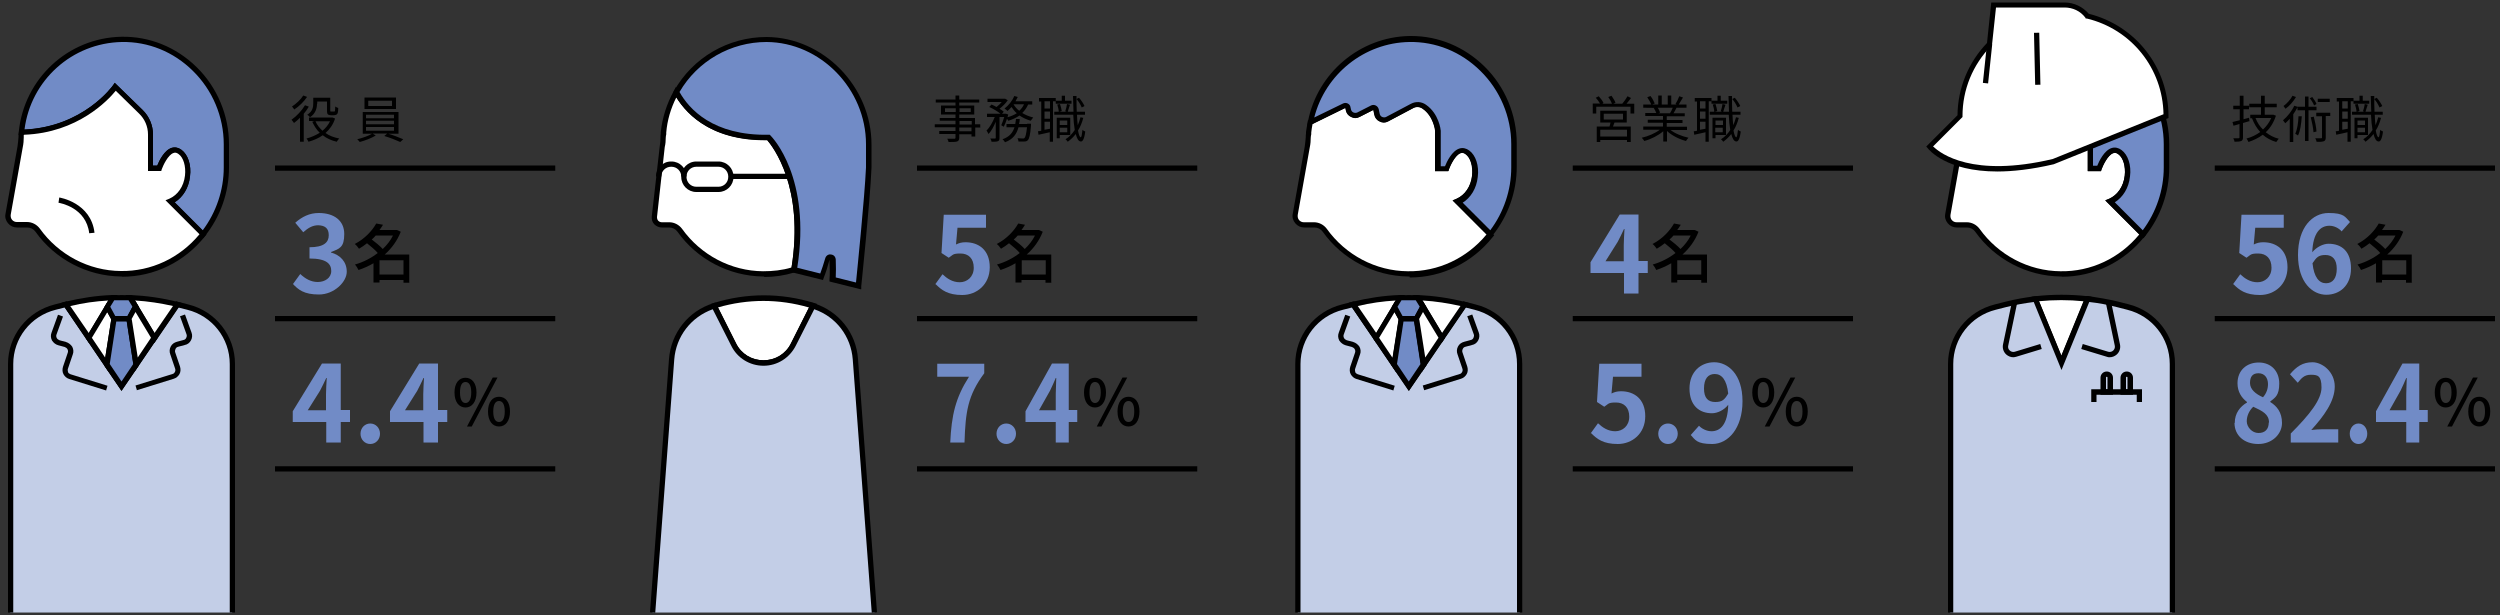 <?xml version="1.0" encoding="UTF-8"?>
<svg xmlns="http://www.w3.org/2000/svg" version="1.1" viewBox="0 0 1000 246">
  <rect x="0" y="0" width="1000" height="246" fill="#333333" stroke="none"/>
  <defs>
    <style>
      .cls-1 {
        fill: #c3cee7;
      }

      .cls-2 {
        fill: #fff;
      }

      .cls-3 {
        isolation: isolate;
      }

      .cls-4 {
        fill: #718bc6;
      }

      .cls-5 {
        mix-blend-mode: multiply;
      }
    </style>
  </defs>
  <!-- Generator: Adobe Illustrator 28.7.1, SVG Export Plug-In . SVG Version: 1.2.0 Build 142)  -->
  <g class="cls-3">
    <g id="_レイヤー_1" data-name="レイヤー_1">
      <g>
        <g>
          <g>
            <g>
              <path class="cls-4" d="M48.6,15.8c-21,.4-38.1,16.5-40.1,37.1,0,0,0,0,0,0,25.3-.6,37.5-18.2,37.5-18.2l10.2,9.9c2.5,2.4,3.9,5.7,3.9,9.2v13.5h3.5s3.5-10.1,8.4-6.6c4.8,3.5,4.4,16.3-4,19.8l13.2,13.2c5.8-7.3,9.3-16.7,9.3-26.7v-9.3c0-23.1-18.9-42.4-41.9-41.9Z"/>
              <path d="M81.3,95.3l-15.2-15.2,1.5-.6c3.4-1.5,5.8-4.9,6.3-9.3.4-3.7-.6-7.2-2.6-8.6-.7-.5-1.3-.7-2-.4-2.2.7-4.2,5.1-4.7,6.5l-.2.7h-5.3v-14.6c0-3.2-1.3-6.2-3.6-8.4l-9.3-9.1c-3.1,3.8-15.5,17.1-37.6,17.7h-1.2s.1-1.2.1-1.2C9.6,31.5,27.2,15.1,48.6,14.7h0c11.2-.2,21.8,4.1,30,12.1,8.3,8.1,13,19.4,13,30.9v9.3c0,9.9-3.4,19.6-9.6,27.4l-.7.9ZM69.8,80.8l11.3,11.3c5.4-7.2,8.4-16.1,8.4-25.1v-9.3c0-11-4.5-21.7-12.4-29.4-7.7-7.6-17.8-11.7-28.4-11.5h0c-19.9.4-36.4,15.3-38.9,35,23.6-1.1,35.3-17.5,35.4-17.7l.7-1,11.1,10.8c2.7,2.6,4.2,6.2,4.2,9.9v12.4h1.7c.7-1.8,2.8-6.2,5.8-7.1,1.3-.4,2.7-.1,3.9.8,2.6,1.9,4,6.1,3.4,10.6-.5,4.6-2.8,8.3-6.2,10.4Z"/>
            </g>
            <g>
              <path class="cls-2" d="M72,60.8c-4.8-3.5-8.4,6.6-8.4,6.6h-3.5v-13.5c0-3.5-1.4-6.8-3.9-9.2l-10.2-9.9s-12.2,17.6-37.5,18.2c0,.7-.2,1.3-.2,2,0,1.3-.2,2.5-.4,3.8l-4.8,26.9c-.4,2.2,1.3,4.2,3.5,4.2h4.1c1.7,0,3.2.8,4.2,2.2,7.4,10.4,19.6,17.3,33.3,17.5,13.3.2,25.2-6.1,33-15.8l-13.2-13.2c8.4-3.5,8.8-16.3,4-19.8Z"/>
              <path d="M48.9,110.6c-.2,0-.4,0-.6,0-13.5-.2-26.3-6.9-34.1-17.9-.8-1.1-2-1.7-3.3-1.7h-4.1c-1.4,0-2.7-.6-3.6-1.7-.9-1.1-1.3-2.4-1-3.8l4.8-26.9c.2-1.3.3-2.6.4-3.7,0-.5,0-1,.1-1.5l.2-1.5h.9c24.5-.6,36.5-17.6,36.6-17.7l.7-1,11.1,10.8c2.7,2.6,4.2,6.2,4.2,9.9v12.4h1.7c.7-1.8,2.8-6.2,5.8-7.1,1.3-.4,2.7-.1,3.9.8h0c2.6,1.9,4,6.1,3.4,10.6-.5,4.6-2.8,8.3-6.2,10.4l12.8,12.8-.6.7c-8.2,10.3-20.3,16.2-33.2,16.2ZM9.5,54c0,.3,0,.7,0,1,0,1.1-.1,2.5-.4,3.9l-4.8,26.9c-.1.7,0,1.5.5,2.1.5.6,1.2.9,1.9.9h4.1c2,0,3.9,1,5.1,2.6,7.5,10.5,19.6,16.9,32.4,17,12.2.2,23.6-5.2,31.5-14.7l-13.6-13.6,1.5-.6c3.4-1.5,5.8-4.9,6.3-9.3.4-3.7-.6-7.2-2.6-8.6h0c-.7-.5-1.3-.7-2-.4-2.2.7-4.2,5.1-4.7,6.5l-.2.7h-5.3v-14.6c0-3.2-1.3-6.2-3.6-8.4l-9.3-9.1c-3,3.7-15.2,16.8-36.6,17.6Z"/>
            </g>
          </g>
          <path class="cls-5" d="M35.7,93.4c-1.2-10.5-11.8-12.2-12.3-12.3l.3-2.1c.1,0,12.7,2,14.1,14.1l-2.1.2Z"/>
          <g>
            <path class="cls-1" d="M92.9,245v-99.4c0-10.8-7.3-20.1-17.8-22.7l-4.3-1.1-22.3,32.7-22.3-32.7-4.3,1.1c-10.4,2.6-17.8,12-17.8,22.7v99.4"/>
            <path d="M94,245h-2.1v-99.4c0-10.3-7-19.2-17-21.7l-3.6-.9-22.7,33.4-22.7-33.4-3.6.9c-10,2.5-17,11.4-17,21.7v99.4h-2.1v-99.4c0-11.3,7.6-21,18.6-23.8l5-1.3,21.8,32,21.8-32,5,1.3c10.9,2.7,18.6,12.5,18.6,23.8v99.4Z"/>
          </g>
          <g>
            <g>
              <path class="cls-2" d="M26.4,121.7l9.2,13.5,9.6-16.1c-6.3.2-12.6,1.1-18.8,2.7Z"/>
              <path d="M35.6,137.2l-11-16.1,1.5-.4c6.2-1.5,12.6-2.5,19-2.7h2c0,0-11.5,19.2-11.5,19.2ZM28.1,122.4l7.4,10.8,7.8-13c-5.1.3-10.2,1-15.1,2.2Z"/>
            </g>
            <g>
              <path class="cls-2" d="M52.1,119.1l9.6,16.1,9.2-13.5c-6.2-1.5-12.5-2.4-18.8-2.7Z"/>
              <path d="M61.7,137.2l-11.5-19.2h2c6.4.3,12.8,1.2,19,2.8l1.5.4-11,16.1ZM54,120.2l7.8,13,7.4-10.8c-4.9-1.1-10-1.9-15.1-2.2Z"/>
            </g>
          </g>
          <g>
            <g>
              <polygon class="cls-2" points="43 122.7 35.5 135.2 42.8 145.8 45.6 127.5 43 122.7"/>
              <path d="M43.4,148.7l-9.1-13.4,8.8-14.7,3.7,6.8-3.3,21.4ZM36.8,135.2l5.3,7.9,2.4-15.3-1.6-2.9-6.2,10.3Z"/>
            </g>
            <g>
              <path class="cls-4" d="M51.6,127.5l2.6-4.8-2.2-3.6c-2.3,0-4.6,0-6.9,0l-2.2,3.6,2.6,4.8h6Z"/>
              <path d="M52.3,128.6h-7.3l-3.2-5.9,2.8-4.6h.6c2.3-.1,4.7-.1,7,0h.6s2.8,4.7,2.8,4.7l-3.2,5.9ZM46.3,126.4h4.7l2-3.7-1.6-2.6c-1.9,0-3.8,0-5.7,0l-1.6,2.6,2,3.7Z"/>
            </g>
            <g>
              <polygon class="cls-4" points="45.6 127.5 42.8 145.8 48.6 154.5 54.5 145.8 51.6 127.5 45.6 127.5"/>
              <path d="M48.6,156.3l-7-10.2,3.1-19.7h7.8l3.1,19.7-7,10.2ZM43.9,145.6l4.7,7,4.7-7-2.6-17h-4.2l-2.6,17Z"/>
            </g>
            <g>
              <polygon class="cls-2" points="54.3 122.7 51.6 127.5 54.5 145.8 61.7 135.2 54.3 122.7"/>
              <path d="M53.8,148.7l-3.3-21.4,3.7-6.8,8.8,14.7-9.1,13.4ZM52.7,127.7l2.4,15.3,5.3-7.9-6.2-10.3-1.6,2.9Z"/>
            </g>
          </g>
          <path d="M42.5,156.2l-14.8-4.6c-1-.3-1.8-1-2.3-1.9-.5-.9-.5-2-.2-3l1.9-5.6c.2-.5.1-1-.1-1.4s-.6-.7-1.1-.9l-2.6-.7c-1.1-.3-1.9-1-2.5-1.9-.5-1-.6-2.1-.2-3.1l2.6-7.2,2,.7-2.6,7.2c-.2.5-.1,1,.1,1.4s.6.7,1.1.9l2.6.7c1,.3,1.9,1,2.5,1.9.5,1,.6,2.1.2,3.1l-1.9,5.6c-.2.4-.1.9,0,1.4s.6.7,1,.9l14.8,4.6-.6,2Z"/>
          <path d="M54.8,156.2l-.6-2,14.8-4.6c.5-.1.8-.5,1-.9s.2-.9,0-1.4l-1.9-5.6c-.4-1-.3-2.2.2-3.1.5-1,1.4-1.6,2.5-1.9l2.6-.7c.5-.1.9-.4,1.1-.9.2-.4.3-.9.1-1.4l-2.6-7.2,2-.7,2.6,7.2c.4,1,.3,2.2-.2,3.1-.5,1-1.4,1.7-2.5,1.9l-2.6.7c-.5.1-.9.4-1.1.9s-.3.9-.1,1.4l1.9,5.6c.3,1,.3,2.1-.2,3-.5.9-1.3,1.6-2.3,1.9l-14.8,4.6Z"/>
        </g>
        <g>
          <g>
            <g>
              <path class="cls-2" d="M586.9,60.8c-4.8-3.5-8.4,6.6-8.4,6.6h-3.5v-15.2s-.6-6.3-5.5-9.6c-1.4-1-3.3-1.1-4.9-.3l-10,5.3c-1.6.9-3.6,0-4-1.9l-.4-1.9c-.1-.7-.9-1-1.5-.7l-5.5,2.8c-1.6.9-3.6,0-4-1.9l-.2-.9c-.1-.7-.9-1-1.5-.7l-13.5,6.6c-.2,1.3-.4,2.6-.6,3.9,0,.7-.2,1.4-.2,2.1,0,1.3-.2,2.5-.4,3.8l-4.8,26.9c-.4,2.2,1.3,4.2,3.5,4.2h4.1c1.7,0,3.2.8,4.2,2.2,7.4,10.4,19.6,17.3,33.3,17.5,13.3.2,25.2-6.1,33-15.8l-13.2-13.2c8.4-3.5,8.8-16.3,4-19.8Z"/>
              <path d="M563.8,110.6c-.2,0-.4,0-.6,0-13.5-.2-26.3-6.9-34.1-17.9-.8-1.1-2-1.7-3.3-1.7h-4.1c-1.4,0-2.7-.6-3.6-1.7-.9-1.1-1.3-2.4-1-3.8l4.8-26.9c.2-1.3.3-2.6.4-3.7,0-.5,0-1,.1-1.5v-.6c.2-1.3.4-2.7.7-4v-.5c.1,0,14.1-6.8,14.1-6.8.6-.3,1.3-.3,1.9,0,.6.3,1,.8,1.1,1.5l.2.9c.1.5.5,1,1,1.2.5.2,1,.2,1.5,0l5.5-2.8c.6-.3,1.3-.3,1.9,0,.6.3,1,.8,1.2,1.5l.4,1.9c.1.5.5,1,1,1.2.5.2,1.1.2,1.5,0l10-5.3c1.9-1,4.2-.9,6,.4,5.2,3.6,5.9,10.1,5.9,10.4v14.2h1.7c.7-1.8,2.8-6.2,5.8-7.1,1.3-.4,2.7-.1,3.9.8h0c2.6,1.9,4,6.1,3.4,10.6-.5,4.6-2.8,8.3-6.2,10.4l12.8,12.8-.6.7c-8.2,10.3-20.3,16.2-33.2,16.2ZM525,49.7c-.2,1.1-.4,2.2-.5,3.3v.7c-.1.5-.2.9-.2,1.4,0,1.1-.1,2.5-.4,3.9l-4.8,26.9c-.1.7,0,1.5.5,2.1.5.6,1.2.9,1.9.9h4.1c2,0,3.9,1,5.1,2.6,7.5,10.5,19.6,16.9,32.4,17,12.2.2,23.6-5.2,31.5-14.7l-13.6-13.6,1.5-.6c3.4-1.5,5.8-4.9,6.3-9.3.4-3.7-.6-7.2-2.6-8.6h0c-.7-.5-1.3-.7-2-.4-2.2.7-4.2,5.1-4.7,6.5l-.2.7h-5.3v-16.3h0s-.6-5.7-5-8.7c-1.1-.8-2.6-.9-3.8-.2l-10,5.3c-1.1.6-2.3.6-3.4,0-1.1-.5-1.9-1.5-2.1-2.7l-.4-1.9-5.5,2.8c-1.1.6-2.3.6-3.4,0-1.1-.5-1.9-1.5-2.1-2.7l-.2-.9-13,6.4Z"/>
            </g>
            <g>
              <path class="cls-4" d="M563.6,15.8c-19.6.4-35.9,14.5-39.5,33.2l13.5-6.6c.6-.3,1.4,0,1.5.7l.2.9c.4,1.8,2.4,2.7,4,1.9l5.5-2.8c.6-.3,1.4,0,1.5.7l.4,1.9c.4,1.8,2.4,2.8,4,1.9l10-5.3c1.5-.8,3.4-.7,4.9.3,4.9,3.3,5.5,9.6,5.5,9.6v15.2h3.5s3.5-10.1,8.4-6.6c4.8,3.5,4.4,16.3-4,19.8l13.2,13.2c5.8-7.3,9.3-16.7,9.3-26.7v-9.3c0-23.1-18.9-42.4-41.9-41.9Z"/>
              <path d="M596.3,95.3l-15.2-15.2,1.5-.6c3.4-1.5,5.8-4.9,6.3-9.3.4-3.7-.6-7.2-2.6-8.6-.7-.5-1.3-.7-2-.4-2.2.7-4.2,5.1-4.7,6.5l-.2.7h-5.3v-16.3h0s-.6-5.7-5-8.7c-1.1-.8-2.6-.9-3.8-.2l-10,5.3c-1.1.6-2.3.6-3.4,0-1.1-.5-1.9-1.5-2.1-2.7l-.4-1.9-5.5,2.8c-1.1.6-2.3.6-3.4,0-1.1-.5-1.9-1.5-2.1-2.7l-.2-.9-15.4,7.5.4-2.1c3.8-19.4,20.8-33.7,40.5-34.1h0c.3,0,.5,0,.8,0,10.9,0,21.2,4.3,29.2,12.1,8.3,8.1,13,19.4,13,30.9v9.3c0,9.9-3.4,19.6-9.6,27.4l-.7.9ZM584.8,80.8l11.3,11.3c5.4-7.2,8.4-16.1,8.4-25.1v-9.3c0-11-4.5-21.7-12.4-29.4-7.7-7.6-17.8-11.7-28.4-11.5h0c-18,.3-33.6,12.9-38,30.2l11.5-5.6c.6-.3,1.3-.3,1.9,0,.6.3,1,.8,1.1,1.5l.2.9c.1.5.5,1,1,1.2.5.2,1,.2,1.5,0l5.5-2.8c.6-.3,1.3-.3,1.9,0,.6.3,1,.8,1.2,1.5l.4,1.9c.1.5.5,1,1,1.2.5.2,1.1.2,1.5,0l10-5.3c1.9-1,4.2-.9,6,.4,5.2,3.6,5.9,10.1,5.9,10.4v14.2h1.7c.7-1.8,2.8-6.2,5.8-7.1,1.3-.4,2.7-.1,3.9.8,2.6,1.9,4,6.1,3.4,10.6-.5,4.6-2.8,8.3-6.2,10.4Z"/>
            </g>
          </g>
          <g>
            <path class="cls-1" d="M607.9,245v-99.4c0-10.8-7.3-20.1-17.8-22.7l-4.3-1.1-22.3,32.7-22.3-32.7-4.3,1.1c-10.4,2.6-17.8,12-17.8,22.7v99.4"/>
            <path d="M608.9,245h-2.1v-99.4c0-10.3-7-19.2-17-21.7l-3.6-.9-22.7,33.4-22.7-33.4-3.6.9c-10,2.5-17,11.4-17,21.7v99.4h-2.1v-99.4c0-11.3,7.6-21,18.6-23.8l5-1.3,21.8,32,21.8-32,5,1.3c10.9,2.7,18.6,12.5,18.6,23.8v99.4Z"/>
          </g>
          <g>
            <g>
              <path class="cls-2" d="M541.3,121.7l9.2,13.5,9.6-16.1c-6.3.2-12.6,1.1-18.8,2.7Z"/>
              <path d="M550.5,137.2l-11-16.1,1.5-.4c6.2-1.5,12.6-2.5,19-2.7h2c0,0-11.5,19.2-11.5,19.2ZM543.1,122.4l7.4,10.8,7.8-13c-5.1.3-10.2,1-15.1,2.2Z"/>
            </g>
            <g>
              <path class="cls-2" d="M567,119.1l9.6,16.1,9.2-13.5c-6.2-1.5-12.5-2.4-18.8-2.7Z"/>
              <path d="M576.6,137.2l-11.5-19.2h2c6.4.3,12.8,1.2,19,2.8l1.5.4-11,16.1ZM569,120.2l7.8,13,7.4-10.8c-4.9-1.1-10-1.9-15.1-2.2Z"/>
            </g>
          </g>
          <g>
            <g>
              <polygon class="cls-2" points="557.9 122.7 550.5 135.2 557.7 145.8 560.6 127.5 557.9 122.7"/>
              <path d="M558.3,148.7l-9.1-13.4,8.8-14.7,3.7,6.8-3.3,21.4ZM551.7,135.2l5.3,7.9,2.4-15.3-1.6-2.9-6.2,10.3Z"/>
            </g>
            <g>
              <path class="cls-4" d="M566.6,127.5l2.6-4.8-2.2-3.6c-2.3,0-4.6,0-6.9,0l-2.2,3.6,2.6,4.8h6Z"/>
              <path d="M567.2,128.6h-7.3l-3.2-5.9,2.8-4.6h.6c2.3-.1,4.7-.1,7,0h.6s2.8,4.7,2.8,4.7l-3.2,5.9ZM561.2,126.4h4.7l2-3.7-1.6-2.6c-1.9,0-3.8,0-5.7,0l-1.6,2.6,2,3.7Z"/>
            </g>
            <g>
              <polygon class="cls-4" points="560.6 127.5 557.7 145.8 563.6 154.5 569.4 145.8 566.6 127.5 560.6 127.5"/>
              <path d="M563.6,156.3l-7-10.2,3.1-19.7h7.8l3.1,19.7-7,10.2ZM558.8,145.6l4.7,7,4.7-7-2.6-17h-4.2l-2.6,17Z"/>
            </g>
            <g>
              <polygon class="cls-2" points="569.2 122.7 566.6 127.5 569.4 145.8 576.7 135.2 569.2 122.7"/>
              <path d="M568.8,148.7l-3.3-21.4,3.7-6.8,8.8,14.7-9.1,13.4ZM567.7,127.7l2.4,15.3,5.3-7.9-6.2-10.3-1.6,2.9Z"/>
            </g>
          </g>
          <path d="M557.4,156.2l-14.8-4.6c-1-.3-1.8-1-2.3-1.9-.5-.9-.5-2-.2-3l1.9-5.6c.2-.5.1-1-.1-1.4-.2-.4-.6-.7-1.1-.9l-2.6-.7c-1-.3-1.9-1-2.5-1.9-.5-1-.6-2.1-.2-3.1l2.6-7.2,2,.7-2.6,7.2c-.2.5-.1,1,.1,1.4s.6.7,1.1.9l2.6.7c1,.3,1.9,1,2.5,1.9.5,1,.6,2.1.2,3.1l-1.9,5.6c-.2.4-.1.9,0,1.4s.6.7,1,.9l14.8,4.6-.6,2Z"/>
          <path d="M569.7,156.2l-.6-2,14.8-4.6c.5-.1.8-.5,1-.9.2-.4.2-.9,0-1.4l-1.9-5.6c-.4-1-.3-2.2.2-3.1.5-1,1.4-1.6,2.5-1.9l2.6-.7c.5-.1.9-.4,1.1-.9s.3-.9.1-1.4l-2.6-7.2,2-.7,2.6,7.2c.4,1,.3,2.2-.2,3.1-.5,1-1.4,1.7-2.5,1.9l-2.6.7c-.5.1-.9.4-1.1.9-.2.4-.3.9-.1,1.4l1.9,5.6c.3,1,.3,2.1-.2,3s-1.3,1.6-2.3,1.9l-14.8,4.6Z"/>
        </g>
        <g>
          <g>
            <path class="cls-2" d="M307.2,54.9c-23.6.5-33.3-11.6-36.8-18.2-2.7,4.8-4.5,10.3-5.1,16.1,0,.7-.2,1.4-.2,2.1,0,1.2-.1,2.4-.3,3.6l-3.2,28.1c-.2,1.7,1.2,3.3,2.9,3.3h3c1.7,0,3.2.8,4.2,2.2,7.4,10.4,19.6,17.3,33.3,17.5,4.3,0,8.4-.6,12.3-1.7,6.1-36.6-10.2-52.9-10.2-52.9Z"/>
            <path d="M305.7,110.6c-.2,0-.4,0-.6,0-13.5-.2-26.3-6.9-34.1-17.9-.8-1.1-2-1.7-3.3-1.7h-3c-1.1,0-2.2-.5-3-1.3s-1.1-2-1-3.1l3.2-28.1c.2-1.2.3-2.4.3-3.5,0-.5,0-1,.1-1.5v-.6c.6-5.8,2.4-11.4,5.2-16.5l.9-1.7.9,1.7c3.6,6.8,13.1,18,35.8,17.6h.5s.3.3.3.3c.7.7,16.6,17.2,10.5,53.8v.7c-.1,0-.7.2-.7.2-3.9,1.2-8,1.8-12,1.8ZM270.5,39c-2.2,4.4-3.6,9.1-4,14v.7c-.1.5-.2.9-.2,1.4,0,1.2-.1,2.5-.4,3.7l-3.1,28c0,.5.1,1.1.5,1.5.4.4.9.6,1.4.6h3c2,0,3.9,1,5.1,2.6,7.5,10.5,19.6,16.9,32.4,17,3.9,0,7.7-.4,11.4-1.5,5.2-32.4-7.6-48.6-9.7-51-21.8.3-31.9-9.9-36.3-17Z"/>
          </g>
          <path d="M287.4,76.8h-8.9c-3.3,0-6-2.7-6-6v-.2c0-3.3,2.7-6,6-6h8.9c3.3,0,6,2.7,6,6v.2c0,3.3-2.7,6-6,6ZM278.5,66.7c-2.1,0-3.9,1.7-3.9,3.9v.2c0,2.1,1.7,3.9,3.9,3.9h8.9c2.1,0,3.9-1.7,3.9-3.9v-.2c0-2.1-1.7-3.9-3.9-3.9h-8.9Z"/>
          <path d="M274.6,70.6h-2.1c0-2.1-1.7-3.9-3.9-3.9h-.2c-2.1,0-3.9,1.7-3.9,3.9h-2.1c0-3.3,2.7-6,6-6h.2c3.3,0,6,2.7,6,6Z"/>
          <rect x="292.3" y="69.5" width="23.3" height="2.1"/>
          <g>
            <path class="cls-4" d="M306.5,15.8c-15.5,0-29,8.4-36,21,3.5,6.6,13.2,18.6,36.8,18.2,0,0,16.3,16.4,10.2,52.9l11,2.8c.7-1.6,1.5-3.9,2.3-7.1s2-1,2.1.2c.1,2.6.2,5.5,0,7.9l10.4,2.6s3.5-33.1,4.1-47.3v-9.3c0-22.5-18.4-41.8-40.9-42Z"/>
            <path d="M344.2,115.7l-12.4-3.1v-.9c.2-2.1.1-4.7,0-7.8-.7,2.7-1.5,5.2-2.3,7.2l-.3.9-12.9-3.2.2-1c5.5-32.8-7.5-49.2-9.6-51.7-23.5.3-33.4-11.6-37.3-18.7l-.3-.5.3-.5c7.5-13.4,21.7-21.6,37-21.6h0c22.7.1,42,19.8,42,43v9.3c-.6,14.2-4.1,47.1-4.1,47.4v1.2ZM334,110.9l8.4,2.1c.6-6.1,3.4-33.5,4-46v-9.3c0-22.1-18.2-40.8-39.8-40.9-14.3,0-27.6,7.6-34.8,20,3.8,6.8,13.4,17.5,35.6,17.1h.5s.3.3.3.3c.7.7,16.4,16.9,10.7,52.9l9.2,2.3c.7-1.8,1.3-3.8,2-6.1.3-1,1.2-1.7,2.3-1.5,1.1.1,1.8.9,1.9,2,.1,2.8.1,5.2,0,7.2Z"/>
          </g>
          <g>
            <g>
              <path class="cls-2" d="M317.5,137.8l7.8-15.5c-12.9-4-26.7-4-39.5,0h0l7.8,15.5c5,9.8,19,9.8,24,0Z"/>
              <path d="M305.5,146.2c-5.5,0-10.5-3.1-12.9-8l-8.3-16.6,1.2-.4c13.1-4.1,27-4.1,40.2,0l1.2.4-8.3,16.6c-2.5,4.9-7.4,8-12.9,8ZM287.2,123l7.2,14.3c2.1,4.3,6.3,6.8,11,6.8s8.9-2.5,11-6.8l7.2-14.3c-12-3.5-24.5-3.5-36.5,0Z"/>
            </g>
            <g>
              <path class="cls-1" d="M349.8,245l-7.6-101.3c-.7-9.9-7.5-18.4-17-21.4l-7.8,15.5c-5,9.8-19,9.8-24,0l-7.8-15.5c-9.5,3-16.2,11.4-17,21.4l-7.6,101.3"/>
              <path d="M348.7,245.1l-7.6-101.3c-.7-9.3-6.7-17.1-15.4-20.1l-7.4,14.6c-2.5,4.9-7.4,8-12.9,8s-10.5-3.1-12.9-8l-7.4-14.6c-8.7,3.1-14.7,10.9-15.4,20.1l-7.6,101.3-2.1-.2,7.6-101.3c.8-10.4,7.7-19.2,17.7-22.3l.9-.3,8.2,16.3c2.1,4.3,6.3,6.8,11,6.8s8.9-2.5,11-6.8l8.2-16.3.9.3c10,3.1,17,11.9,17.7,22.3l7.6,101.3-2.1.2Z"/>
            </g>
          </g>
        </g>
        <g>
          <g>
            <g>
              <path class="cls-2" d="M847.9,60.8c-4.8-3.5-8.4,6.6-8.4,6.6h-3.5v-18.9l-48.8-6.9c-1.4,3.6-2.4,7.4-2.8,11.4,0,.7-.2,1.4-.2,2.1,0,1.3-.2,2.5-.4,3.8l-4.8,26.9c-.4,2.2,1.3,4.2,3.5,4.2h4.1c1.7,0,3.2.8,4.2,2.2,7.4,10.4,19.6,17.3,33.3,17.5,13.3.2,25.2-6.1,33-15.8l-13.2-13.2c8.4-3.5,8.8-16.3,4-19.8Z"/>
              <path d="M824.8,110.6c-.2,0-.4,0-.6,0-13.5-.2-26.3-6.9-34.1-17.9-.8-1.1-2-1.7-3.3-1.7h-4.1c-1.4,0-2.7-.6-3.6-1.7-.9-1.1-1.3-2.4-1-3.8l4.8-26.9c.2-1.3.3-2.6.4-3.7,0-.5,0-1,.1-1.5v-.6c.5-4,1.4-7.9,2.9-11.7l.3-.8,50.5,7.2v18.8h1.7c.7-1.8,2.8-6.2,5.8-7.1,1.3-.4,2.7-.1,3.9.8h0c2.6,1.9,4,6.1,3.4,10.6-.5,4.6-2.8,8.3-6.2,10.4l12.8,12.8-.6.7c-8.2,10.3-20.3,16.2-33.2,16.2ZM788,42.7c-1.3,3.3-2.1,6.8-2.4,10.3v.7c-.1.5-.2.9-.2,1.4,0,1.1-.1,2.5-.4,3.9l-4.8,26.9c-.1.7,0,1.5.5,2.1.5.6,1.2.9,1.9.9h4.1c2,0,3.9,1,5.1,2.6,7.5,10.5,19.6,16.9,32.4,17,12.2.2,23.6-5.2,31.5-14.7l-13.6-13.6,1.5-.6c3.4-1.5,5.8-4.9,6.3-9.3.4-3.7-.6-7.2-2.6-8.6-.7-.5-1.3-.7-2-.4-2.2.7-4.2,5.1-4.7,6.5l-.2.7h-5.3v-19l-47-6.7Z"/>
            </g>
            <g>
              <path class="cls-4" d="M824.6,15.8c-16.9.3-31.3,10.9-37.3,25.7l48.8,6.9v18.9h3.5s3.5-10.1,8.4-6.6,4.4,16.3-4,19.8l13.2,13.2c5.8-7.3,9.3-16.7,9.3-26.7v-9.3c0-23.1-18.9-42.4-41.9-41.9Z"/>
              <path d="M857.3,95.3l-15.2-15.2,1.5-.6c3.4-1.5,5.8-4.9,6.3-9.3.4-3.7-.6-7.2-2.6-8.6-.7-.5-1.3-.7-2-.4-2.2.7-4.2,5.1-4.7,6.5l-.2.7h-5.3v-19l-49.2-7,.5-1.3c6.3-15.7,21.4-26.1,38.3-26.4h0c11.2-.2,21.8,4.1,30,12.1,8.3,8.1,13,19.4,13,30.9v9.3c0,9.9-3.4,19.6-9.6,27.4l-.7.9ZM845.8,80.8l11.3,11.3c5.4-7.2,8.4-16.1,8.4-25.1v-9.3c0-11-4.5-21.7-12.4-29.4-7.7-7.6-17.9-11.7-28.4-11.5h0c-15.6.3-29.5,9.6-35.8,23.8l48.3,6.9v18.8h1.7c.7-1.8,2.8-6.2,5.8-7.1,1.3-.4,2.7-.1,3.9.8,2.6,1.9,4,6.1,3.4,10.6-.5,4.6-2.8,8.3-6.2,10.4Z"/>
            </g>
          </g>
          <g>
            <g>
              <path class="cls-2" d="M835,6.4h0c-2.2-2.8-5.6-4.4-9.1-4.4h-28.3l-1.6,15.6c-7.3,7.4-11.8,17.6-11.8,28.8l-12.2,12.2s11.3,15,49.5,6l45-18.2c0-19.4-13.4-35.7-31.5-40Z"/>
              <path d="M799,68.6c-20.6,0-27.5-8.8-27.9-9.3l-.6-.7,12.5-12.5c.1-10.8,4.3-21.1,11.8-28.9l1.7-16.2h29.3c3.8,0,7.3,1.7,9.7,4.5,18.8,4.7,31.9,21.5,31.9,41v.7l-45.9,18.5c-9,2.1-16.5,2.9-22.7,2.9ZM773.4,58.7c2.8,2.7,15.6,12.5,47.7,4.9l44.3-17.9c-.3-18.3-12.8-34-30.7-38.3h-.4c0,0-.2-.4-.2-.4-2-2.6-5-4-8.3-4h-27.4l-1.6,15-.3.3c-7.4,7.6-11.5,17.5-11.5,28.1v.4l-11.8,11.8Z"/>
            </g>
            <rect class="cls-5" x="813.8" y="13.4" width="2.1" height="20.8" transform="translate(-.3 18.2) rotate(-1.3)"/>
            <rect class="cls-5" x="787.2" y="24.3" width="15.7" height="2.1" transform="translate(686.7 813.5) rotate(-84)"/>
          </g>
          <g>
            <g>
              <path class="cls-2" d="M835,119.6c-7-.8-14-.8-20.9,0l10.5,25.5,10.5-25.5Z"/>
              <path d="M824.6,147.9l-12-29.2,1.4-.2c7-.8,14.2-.8,21.2,0l1.4.2-12,29.2ZM815.6,120.5l8.9,21.8,8.9-21.8c-5.9-.6-11.9-.6-17.9,0Z"/>
            </g>
            <g>
              <path class="cls-1" d="M868.9,245v-99.4c0-10.8-7.3-20.1-17.8-22.7l-4.3-1.1c-3.9-1-7.8-1.7-11.8-2.1l-10.5,25.5-10.5-25.5c-4,.5-7.9,1.2-11.8,2.1l-4.3,1.1c-10.4,2.6-17.8,12-17.8,22.7v99.4"/>
              <path d="M870,245h-2.1v-99.4c0-10.3-7-19.2-17-21.7l-4.3-1.1c-3.5-.9-7.2-1.6-10.9-2l-11.1,27.2-11.1-27.2c-3.7.5-7.3,1.1-10.9,2l-4.3,1.1c-10,2.5-17,11.4-17,21.7v99.4h-2.1v-99.4c0-11.3,7.6-21,18.6-23.8l4.3-1.1c3.9-1,7.9-1.7,11.9-2.2h.8c0,0,9.8,23.8,9.8,23.8l9.8-23.9h.8c4,.6,8.1,1.3,11.9,2.2l4.3,1.1c10.9,2.7,18.6,12.5,18.6,23.8v99.4Z"/>
            </g>
          </g>
          <path d="M805.3,142.9c-1,0-2-.4-2.8-1.1-1.1-1-1.6-2.5-1.3-4l3.6-17.2,2.1.4-3.6,17.2c-.2.7,0,1.5.6,2,.5.5,1.3.7,2,.5l10.2-3.1.6,2-10.2,3.1c-.4.1-.8.2-1.2.2Z"/>
          <path d="M843.9,142.9c-.4,0-.8,0-1.2-.2l-10.2-3.1.6-2,10.2,3.1c.7.2,1.5,0,2-.5s.8-1.2.6-2l-3.6-17.2,2.1-.4,3.6,17.2c.3,1.5-.2,3-1.3,4-.8.7-1.8,1.1-2.8,1.1Z"/>
          <polygon points="856.8 160.8 854.7 160.8 854.7 157.9 838.6 157.9 838.6 160.8 836.5 160.8 836.5 155.7 856.8 155.7 856.8 160.8"/>
          <path d="M853.1,157.9h-4.9v-6.8c0-1.4,1.1-2.5,2.5-2.5s2.5,1.1,2.5,2.5v6.8ZM850.3,155.7h.7v-4.7c0-.2-.2-.3-.3-.3s-.3.1-.3.3v4.7Z"/>
          <path d="M845.1,157.9h-4.9v-6.8c0-1.4,1.1-2.5,2.5-2.5s2.5,1.1,2.5,2.5v6.8ZM842.3,155.7h.7v-4.7c0-.2-.2-.3-.3-.3s-.3.1-.3.3v4.7Z"/>
        </g>
        <g>
          <g>
            <path class="cls-4" d="M117.2,113.6l2.9-4c1.9,1.8,4.2,3.2,7,3.2s5.4-1.6,5.4-4.4-1.8-5-8.7-5v-4.5c5.8,0,7.7-2,7.7-4.8s-1.5-3.9-4.2-4c-2.3,0-4.1,1.1-6,2.8l-3.2-3.8c2.7-2.4,5.7-3.9,9.4-3.9,6.1,0,10.2,3,10.2,8.4s-1.9,5.9-5.3,7.2v.2c3.6,1,6.3,3.6,6.3,7.7s-5.1,9.1-11.1,9.1-8.3-1.9-10.6-4.4Z"/>
            <path d="M163.9,113.1h-2.5v-1.1h-9.6v1h-2.4v-7.7c-1.9,1.1-3.9,2-6,2.7-.3-.7-.9-1.6-1.4-2.2,3.2-.9,6.4-2.5,9.1-4.6-1-1.2-2.8-2.7-4.3-3.9-1,.8-2,1.5-3.2,2.2-.4-.6-1.1-1.5-1.7-1.9,4.2-2.2,7-5.4,8.6-8.2l2.7.5c-.4.7-.9,1.4-1.4,2.1h6.9c0-.1,1.6.7,1.6.7-1.4,3.6-3.7,6.7-6.4,9.1h9.8v11.2ZM150.3,94.2c-.5.6-1,1.1-1.6,1.6,1.5,1.1,3.3,2.6,4.4,3.8,1.7-1.6,3.1-3.4,4.1-5.4h-7ZM161.4,109.8v-5.7h-9.6v5.7h9.6Z"/>
          </g>
          <g>
            <path d="M123.5,42.7c-.6,1-1.2,1.9-2,2.8v11.2h-1.5v-9.6c-.8.8-1.6,1.5-2.4,2.1-.2-.3-.7-1-1-1.3,2-1.4,4.1-3.6,5.4-5.8l1.4.5ZM122.8,38.8c-1.2,1.8-3.2,3.8-5.1,5-.2-.3-.6-.9-.9-1.2,1.7-1.1,3.6-2.9,4.5-4.4l1.4.5ZM134,47.5c-.8,2.4-2.1,4.2-3.8,5.7,1.5,1.1,3.4,1.8,5.5,2.2-.3.3-.8.9-1,1.3-2.2-.5-4.1-1.4-5.6-2.6-1.7,1.2-3.6,2-5.7,2.6-.2-.4-.5-1-.8-1.3,1.9-.5,3.7-1.3,5.3-2.3-1.3-1.2-2.2-2.7-3-4.4l.9-.3h-2.2v-1.4h9.4c0,0,1,.4,1,.4ZM126.8,41.4c0,1.8-.5,4-2.8,5.5-.2-.3-.7-.8-1.1-1,2.1-1.3,2.4-3,2.4-4.5v-2.3h1.4s5.4,0,5.4,0v4.8c0,.4,0,.6.1.7,0,0,.2,0,.4,0h.7c.2,0,.4,0,.5,0,.1,0,.2-.2.2-.4,0-.3.1-.8.1-1.6.3.2.8.5,1.2.6,0,.8-.1,1.6-.2,2-.1.3-.3.5-.6.7-.3.1-.7.2-1,.2h-1.1c-.4,0-.9-.1-1.2-.3-.3-.3-.4-.6-.4-1.8v-3.4h-3.9v1ZM126.2,48.5c.6,1.5,1.6,2.7,2.8,3.8,1.3-1.1,2.3-2.3,3-3.8h-5.8Z"/>
            <path d="M155,53.4c2.1.6,4.7,1.6,6.3,2.3l-1.2,1.1c-1.5-.7-4.3-1.8-6.4-2.4l1.2-1h-5.9l1.3.8c-1.6,1-4.2,2-6.4,2.6-.2-.3-.7-.8-1-1.1,2.1-.5,4.6-1.4,5.9-2.2h-3.7v-8.7h14.3v8.7h-4.2ZM158.4,43.6h-12.6v-4.6h12.6v4.6ZM146.4,47.3h11.2v-1.4h-11.2v1.4ZM146.4,49.7h11.2v-1.4h-11.2v1.4ZM146.4,52.3h11.2v-1.5h-11.2v1.5ZM156.8,40.3h-9.5v2.1h9.5v-2.1Z"/>
          </g>
          <g>
            <path class="cls-4" d="M140,168.8h-3.7v8.2h-5.8v-8.2h-13.4v-4.3l11.7-19.1h7.5v18.6h3.7v4.8ZM130.4,164.1v-6.4c0-1.8.2-4.7.3-6.5h-.2c-.8,1.7-1.6,3.4-2.5,5.1l-4.9,7.8h7.3Z"/>
            <path class="cls-4" d="M144.2,173.5c0-2.3,1.7-4.1,3.9-4.1s3.9,1.8,3.9,4.1-1.7,4.1-3.9,4.1-3.9-1.8-3.9-4.1Z"/>
            <path class="cls-4" d="M178.9,168.8h-3.7v8.2h-5.8v-8.2h-13.4v-4.3l11.7-19.1h7.5v18.6h3.7v4.8ZM169.3,164.1v-6.4c0-1.8.2-4.7.3-6.5h-.2c-.8,1.7-1.6,3.4-2.5,5.1l-4.9,7.8h7.3Z"/>
            <path d="M181.8,157c0-3.8,1.8-5.9,4.4-5.9s4.4,2.2,4.4,5.9-1.8,6-4.4,6-4.4-2.2-4.4-6ZM188.5,157c0-2.9-.9-4.2-2.3-4.2s-2.2,1.3-2.2,4.2.9,4.2,2.2,4.2,2.3-1.3,2.3-4.2ZM197.1,151h1.9l-10.3,19.6h-1.9l10.3-19.6ZM195.2,164.6c0-3.8,1.8-5.9,4.4-5.9s4.4,2.1,4.4,5.9-1.8,6-4.4,6-4.4-2.2-4.4-6ZM201.9,164.6c0-2.9-.9-4.2-2.3-4.2s-2.3,1.3-2.3,4.2.9,4.2,2.3,4.2,2.3-1.3,2.3-4.2Z"/>
          </g>
          <g>
            <line class="cls-4" x1="110" y1="67.3" x2="222.1" y2="67.3"/>
            <rect x="110" y="66.2" width="112.1" height="2.1"/>
          </g>
          <g>
            <line class="cls-4" x1="110" y1="127.4" x2="222.1" y2="127.4"/>
            <rect x="110" y="126.4" width="112.1" height="2.1"/>
          </g>
          <g>
            <line class="cls-4" x1="110" y1="187.5" x2="222.1" y2="187.5"/>
            <rect x="110" y="186.5" width="112.1" height="2.1"/>
          </g>
        </g>
        <g>
          <g>
            <path class="cls-4" d="M374.1,113.7l2.9-4c1.8,1.7,4,3.2,6.9,3.2s5.6-2.1,5.6-5.8-2.1-5.7-5.3-5.7-2.9.5-4.7,1.7l-2.9-1.9.9-15.3h16.9v5.2h-11.4l-.6,6.7c1.2-.6,2.3-.9,3.8-.9,5.3,0,9.7,3.1,9.7,10s-5.2,11.1-11,11.1-8.3-2-10.6-4.3Z"/>
            <path d="M420.7,113.1h-2.5v-1.1h-9.6v1h-2.4v-7.7c-1.9,1.1-3.9,2-6,2.7-.3-.7-.9-1.6-1.4-2.2,3.2-.9,6.4-2.5,9.1-4.6-1-1.2-2.8-2.7-4.3-3.9-1,.8-2,1.5-3.2,2.2-.4-.6-1.1-1.5-1.7-1.9,4.2-2.2,7-5.4,8.6-8.2l2.7.5c-.4.7-.9,1.4-1.4,2.1h6.9c0-.1,1.6.7,1.6.7-1.4,3.6-3.7,6.7-6.4,9.1h9.8v11.2ZM407.1,94.2c-.5.6-1,1.1-1.6,1.6,1.5,1.1,3.3,2.6,4.4,3.8,1.7-1.6,3.1-3.4,4.1-5.4h-7ZM418.3,109.8v-5.7h-9.6v5.7h9.6Z"/>
          </g>
          <g>
            <path d="M392.2,51h-2.1v3.6h-1.5v-.9h-4.9v1.4c0,.9-.3,1.3-.9,1.5-.6.2-1.7.2-3.4.2,0-.4-.3-.9-.5-1.3,1.2,0,2.4,0,2.8,0,.4,0,.5-.1.5-.5v-1.4h-6.5v-1.2h6.5v-1.5h-8.3v-1.2h8.3v-1.4h-6.3v-1.1h6.3v-1.4h-5.8v-3.6h5.8v-1.2h-7.9v-1.2h7.9v-1.6h1.5v1.6h8v1.2h-8v1.2h6v3.6h-6v1.4h6.3v2.5h2.1v1.2ZM382.3,44.8v-1.5h-4.3v1.5h4.3ZM383.8,43.3v1.5h4.5v-1.5h-4.5ZM383.8,49.8h4.9v-1.4h-4.9v1.4ZM388.6,51h-4.9v1.5h4.9v-1.5Z"/>
            <path d="M411.3,41.7c-.6,1.4-1.4,2.5-2.4,3.5,1.3.8,2.8,1.4,4.4,1.8-.3.3-.7.9-1,1.3-1.7-.5-3.2-1.2-4.5-2.1-1.3.9-2.8,1.6-4.5,2.1-.1-.2-.3-.5-.5-.8-.4,1.2-.8,2.3-1.3,3.2l-1-.6c.4-.8.8-2.1,1.2-3.3h-1.9v8.3c0,.8-.1,1.2-.7,1.4-.5.2-1.3.2-2.5.2,0-.4-.3-1-.5-1.3.9,0,1.7,0,1.9,0,.2,0,.3,0,.3-.3v-6.4c-.8,1.9-1.8,3.8-2.9,4.9-.2-.4-.5-1-.8-1.4,1.3-1.2,2.5-3.4,3.3-5.4h-3.1v-1.3h5.4c-1.1-.9-2.9-2-4.5-2.7l.9-1c.6.3,1.4.6,2,1,.8-.6,1.5-1.3,2.1-2h-5.7v-1.3h7.1c0,0,1,.6,1,.6-.8,1.2-2.1,2.5-3.3,3.4.7.4,1.3.8,1.7,1.2l-.7.8h1.6c0,0,.9.3.9.3-.1.4-.2.7-.3,1.1,1.4-.4,2.6-.9,3.7-1.6-.8-.7-1.5-1.6-2.1-2.5-.5.6-1.1,1.1-1.6,1.6-.2-.3-.8-.7-1.2-1,1.6-1.2,3.1-3,3.9-5l1.4.4c-.3.6-.6,1.2-.9,1.7h6.7v1.3h-1.6ZM410.9,49.5h1.5s0,.4,0,.7c-.3,3.8-.7,5.3-1.3,5.9-.4.4-.8.5-1.4.5-.5,0-1.4,0-2.3,0,0-.4-.2-1-.4-1.3.9,0,1.7.1,2.1.1s.5,0,.7-.2c.4-.4.7-1.6,1-4.3h-3.4c-.7,2.6-2.1,4.8-5.4,6-.2-.4-.6-.9-1-1.2,2.9-1,4.1-2.7,4.8-4.8h-3.2v-1.3h3.5c.1-.6.2-1.3.3-2h1.5c0,.7-.1,1.4-.3,2h3.2ZM405.4,41.7c.6,1,1.3,1.9,2.3,2.6.8-.7,1.5-1.6,1.9-2.6h-4.2Z"/>
            <path d="M421.2,40.5v16.2h-1.3v-3.8c-1.6.4-3.2.7-4.5,1l-.2-1.4c.4,0,.8-.1,1.3-.2v-11.7h-.9v-1.4h6.7v1.1h2.4v-2h1.3v2h2.6v1.2h-6.3v-1h-.9ZM420,40.5h-2.2v2.9h2.2v-2.9ZM420,44.6h-2.2v2.9h2.2v-2.9ZM420,51.5v-2.8h-2.2v3.2l2.2-.4ZM433.3,47.2c-.5,1.9-1.2,3.6-2.1,5,.3,1.7.7,2.7,1.1,2.7.3,0,.5-1.1.7-3,.2.3.8.6,1.1.7-.4,3.2-1.1,4-1.7,4-1,0-1.6-1.1-2.1-3-.9,1.2-2,2.2-3.2,3.1-.2-.3-.6-.8-.9-1,1.5-.9,2.7-2.2,3.7-3.7-.3-1.7-.5-3.8-.6-6.1h-7.6v-1.2h1.8c0-.8-.3-1.9-.6-2.9l1.1-.2c.3.9.6,2.1.7,2.8l-1,.3h3l-.6-.2c.3-.8.6-2.1.7-2.9l1.2.3c-.3.9-.7,2-.9,2.8h2.3c-.1-2-.1-4.1-.2-6.3h1.4c0,2.2,0,4.4.1,6.3h3.3v1.2h-3.2c0,1.5.2,3,.3,4.2.4-1,.8-2,1.1-3.2l1.3.3ZM423.9,54v1.3h-1.2v-8.2h5.4v6.9h-4.2ZM423.9,48.2v1.8h3v-1.8h-3ZM426.9,52.9v-1.8h-3v1.8h3ZM432.7,43c-.4-1-1.2-2.4-2.1-3.4l1-.5c.9,1,1.8,2.4,2.2,3.3l-1.1.6Z"/>
          </g>
          <g>
            <path class="cls-4" d="M387.7,150.7h-12.8v-5.2h18.8v3.8c-6.6,8.9-7.5,15.4-7.9,27.7h-5.7c.5-10.9,2.1-17.9,7.5-26.3Z"/>
            <path class="cls-4" d="M398.6,173.5c0-2.3,1.7-4.1,3.9-4.1s3.9,1.8,3.9,4.1-1.7,4.1-3.9,4.1-3.9-1.8-3.9-4.1Z"/>
            <path class="cls-4" d="M430.9,168.8h-3.4v8.2h-5.2v-8.2h-12.1v-4.3l10.6-19.1h6.7v18.6h3.4v4.8ZM422.3,164.1v-6.4c0-1.8.2-4.7.2-6.5h-.2c-.7,1.7-1.5,3.4-2.3,5.1l-4.4,7.8h6.6Z"/>
            <path d="M433.6,157c0-3.8,1.8-5.9,4.4-5.9s4.4,2.2,4.4,5.9-1.8,6-4.4,6-4.4-2.2-4.4-6ZM440.3,157c0-2.9-.9-4.2-2.3-4.2s-2.2,1.3-2.2,4.2.9,4.2,2.2,4.2,2.3-1.3,2.3-4.2ZM449,151h1.9l-10.3,19.6h-1.9l10.3-19.6ZM447,164.6c0-3.8,1.8-5.9,4.4-5.9s4.4,2.1,4.4,5.9-1.8,6-4.4,6-4.4-2.2-4.4-6ZM453.7,164.6c0-2.9-.9-4.2-2.3-4.2s-2.3,1.3-2.3,4.2.9,4.2,2.3,4.2,2.3-1.3,2.3-4.2Z"/>
          </g>
          <g>
            <line class="cls-4" x1="366.8" y1="67.3" x2="478.9" y2="67.3"/>
            <rect x="366.8" y="66.2" width="112.1" height="2.1"/>
          </g>
          <g>
            <line class="cls-4" x1="366.8" y1="127.4" x2="478.9" y2="127.4"/>
            <rect x="366.8" y="126.4" width="112.1" height="2.1"/>
          </g>
          <g>
            <line class="cls-4" x1="366.8" y1="187.5" x2="478.9" y2="187.5"/>
            <rect x="366.8" y="186.5" width="112.1" height="2.1"/>
          </g>
        </g>
        <g>
          <g>
            <path class="cls-4" d="M659.1,109.2h-3.7v8.2h-5.8v-8.2h-13.4v-4.3l11.7-19.1h7.5v18.6h3.7v4.8ZM649.5,104.5v-6.4c0-1.8.2-4.7.3-6.5h-.2c-.8,1.7-1.6,3.4-2.5,5.1l-4.9,7.8h7.3Z"/>
            <path d="M683,113.1h-2.5v-1.1h-9.6v1h-2.4v-7.7c-1.9,1.1-3.9,2-6,2.7-.3-.7-.9-1.6-1.4-2.2,3.2-.9,6.4-2.5,9.1-4.6-1-1.2-2.8-2.7-4.3-3.9-1,.8-2,1.5-3.2,2.2-.4-.6-1.1-1.5-1.7-1.9,4.2-2.2,7-5.4,8.6-8.2l2.7.5c-.4.7-.9,1.4-1.4,2.1h6.9c0-.1,1.6.7,1.6.7-1.4,3.6-3.7,6.7-6.4,9.1h9.8v11.2ZM669.4,94.2c-.5.6-1,1.1-1.6,1.6,1.5,1.1,3.3,2.6,4.4,3.8,1.7-1.6,3.1-3.4,4.1-5.4h-7ZM680.5,109.8v-5.7h-9.6v5.7h9.6Z"/>
          </g>
          <g>
            <path d="M653.7,41.4v4h-1.5v-2.7h-13.7v2.7h-1.4v-4h2.9c-.4-.7-1.1-1.7-1.7-2.3l1.2-.6c.7.8,1.6,1.9,1.9,2.7l-.5.3h3.9c-.3-.8-.9-1.9-1.5-2.7l1.3-.5c.6.9,1.4,2.1,1.6,2.8l-.9.4h3.6c.7-.8,1.6-2.1,2.1-3l1.4.7c-.6.8-1.2,1.6-1.8,2.3h3.1ZM645.8,49c-.2.5-.4,1.1-.6,1.6h7.1v6.2h-1.5v-.8h-10.7v.8h-1.4v-6.2h5.1c.2-.5.3-1.1.4-1.6h-4.1v-4.7h10.6v4.7h-4.9ZM650.8,51.9h-10.7v2.7h10.7v-2.7ZM641.5,47.8h7.7v-2.3h-7.7v2.3Z"/>
            <path d="M668.1,51.9c1.8,1.5,4.7,2.6,7.3,3.2-.3.3-.8.9-1,1.3-2.7-.7-5.7-2.2-7.6-4v4.2h-1.5v-4.1c-2,1.7-4.9,3.2-7.6,3.9-.2-.4-.6-.9-1-1.3,2.6-.6,5.4-1.8,7.2-3.2h-6.6v-1.3h7.9v-1.5h-6.1v-1.2h6.1v-1.5h-7.1v-1.2h4.4c-.2-.6-.6-1.4-1-2h.5c0-.1-4.7-.1-4.7-.1v-1.3h3.2c-.3-.8-1-2-1.6-2.9l1.3-.5c.7.9,1.4,2.2,1.7,3l-1,.4h2.4v-3.6h1.4v3.6h2.4v-3.6h1.4v3.6h2.2l-.5-.2c.5-.8,1.2-2.2,1.5-3.1l1.5.5c-.6.9-1.2,2-1.7,2.8h3.1v1.3h-4.4.4c-.4.8-.8,1.6-1.2,2.2h4.5v1.2h-7.2v1.5h6.3v1.2h-6.3v1.5h8.1v1.3h-6.7ZM663.1,43.1c.4.6.8,1.4.9,2l-.6.2h4.6,0c.4-.6.8-1.5,1.1-2.2h-5.9Z"/>
            <path d="M683.5,40.5v16.2h-1.3v-3.8c-1.6.4-3.2.7-4.5,1l-.2-1.4c.4,0,.8-.1,1.3-.2v-11.7h-.9v-1.4h6.7v1.1h2.4v-2h1.3v2h2.6v1.2h-6.3v-1h-.9ZM682.2,40.5h-2.2v2.9h2.2v-2.9ZM682.2,44.6h-2.2v2.9h2.2v-2.9ZM682.2,51.5v-2.8h-2.2v3.2l2.2-.4ZM695.5,47.2c-.5,1.9-1.2,3.6-2.1,5,.3,1.7.7,2.7,1.1,2.7.3,0,.5-1.1.7-3,.2.3.8.6,1.1.7-.4,3.2-1.1,4-1.7,4-1,0-1.6-1.1-2.1-3-.9,1.2-2,2.2-3.2,3.1-.2-.3-.6-.8-.9-1,1.5-.9,2.7-2.2,3.7-3.7-.3-1.7-.5-3.8-.6-6.1h-7.6v-1.2h1.8c0-.8-.3-1.9-.6-2.9l1.1-.2c.3.9.6,2.1.7,2.8l-1,.3h3l-.6-.2c.3-.8.6-2.1.7-2.9l1.2.3c-.3.9-.7,2-.9,2.8h2.3c-.1-2-.1-4.1-.2-6.3h1.4c0,2.2,0,4.4.1,6.3h3.3v1.2h-3.2c0,1.5.2,3,.3,4.2.4-1,.8-2,1.1-3.2l1.3.3ZM686.2,54v1.3h-1.2v-8.2h5.4v6.9h-4.2ZM686.2,48.2v1.8h3v-1.8h-3ZM689.1,52.9v-1.8h-3v1.8h3ZM695,43c-.4-1-1.2-2.4-2.1-3.4l1-.5c.9,1,1.8,2.4,2.2,3.3l-1.1.6Z"/>
          </g>
          <g>
            <path class="cls-4" d="M636.3,173.3l2.9-4c1.8,1.7,4,3.2,6.9,3.2s5.6-2.1,5.6-5.8-2.1-5.7-5.3-5.7-2.9.5-4.7,1.7l-2.9-1.9.9-15.3h16.9v5.2h-11.4l-.6,6.7c1.2-.6,2.3-.9,3.8-.9,5.3,0,9.7,3.1,9.7,10s-5.2,11.1-11,11.1-8.3-2-10.6-4.3Z"/>
            <path class="cls-4" d="M663.3,173.5c0-2.3,1.7-4.1,3.9-4.1s3.9,1.8,3.9,4.1-1.7,4.1-3.9,4.1-3.9-1.8-3.9-4.1Z"/>
            <path class="cls-4" d="M679.6,170.3c1.1,1.2,3.1,2.2,5,2.2,3.5,0,6.5-2.7,6.7-10.6-1.6,2.1-4.3,3.4-6.5,3.4-5.2,0-9-3.2-9-9.9s4.5-10.5,9.9-10.5,11.3,4.7,11.3,15.6-5.8,17.1-12.1,17.1-6.8-1.7-8.6-3.6l3.3-3.7ZM691.3,157.5c-.6-5.7-2.7-7.9-5.4-7.9s-4.3,1.9-4.3,5.8,1.7,5.4,4.5,5.4,3.7-.9,5.2-3.4Z"/>
            <path d="M700.9,157c0-3.8,1.8-5.9,4.4-5.9s4.4,2.2,4.4,5.9-1.8,6-4.4,6-4.4-2.2-4.4-6ZM707.6,157c0-2.9-.9-4.2-2.3-4.2s-2.2,1.3-2.2,4.2.9,4.2,2.2,4.2,2.3-1.3,2.3-4.2ZM716.2,151h1.9l-10.3,19.6h-1.9l10.3-19.6ZM714.3,164.6c0-3.8,1.8-5.9,4.4-5.9s4.4,2.1,4.4,5.9-1.8,6-4.4,6-4.4-2.2-4.4-6ZM721,164.6c0-2.9-.9-4.2-2.3-4.2s-2.3,1.3-2.3,4.2.9,4.2,2.3,4.2,2.3-1.3,2.3-4.2Z"/>
          </g>
          <g>
            <line class="cls-4" x1="629.1" y1="67.3" x2="741.2" y2="67.3"/>
            <rect x="629.1" y="66.2" width="112.1" height="2.1"/>
          </g>
          <g>
            <line class="cls-4" x1="629.1" y1="127.4" x2="741.2" y2="127.4"/>
            <rect x="629.1" y="126.4" width="112.1" height="2.1"/>
          </g>
          <g>
            <line class="cls-4" x1="629.1" y1="187.5" x2="741.2" y2="187.5"/>
            <rect x="629.1" y="186.5" width="112.1" height="2.1"/>
          </g>
        </g>
        <g>
          <g>
            <path class="cls-4" d="M893.2,113.7l2.9-4c1.8,1.7,4,3.2,6.9,3.2s5.6-2.1,5.6-5.8-2.1-5.7-5.3-5.7-2.9.5-4.7,1.7l-2.9-1.9.9-15.3h16.9v5.2h-11.4l-.6,6.7c1.2-.6,2.3-.9,3.8-.9,5.3,0,9.7,3.1,9.7,10s-5.2,11.1-11,11.1-8.3-2-10.6-4.3Z"/>
            <path class="cls-4" d="M936.7,92.6c-1.1-1.3-3-2.3-4.9-2.3-3.6,0-6.6,2.7-6.9,10.6,1.7-2.1,4.4-3.4,6.5-3.4,5.3,0,9,3.1,9,9.9s-4.5,10.5-9.9,10.5-11.3-4.8-11.3-15.9,5.8-16.8,12.2-16.8,6.6,1.6,8.6,3.6l-3.3,3.7ZM934.7,107.5c0-3.7-1.7-5.5-4.5-5.5s-3.6.9-5.2,3.3c.6,5.7,2.7,8,5.4,8s4.3-2,4.3-5.8Z"/>
            <path d="M964.9,113.1h-2.5v-1.1h-9.6v1h-2.4v-7.7c-1.9,1.1-3.9,2-6,2.7-.3-.7-.9-1.6-1.4-2.2,3.2-.9,6.4-2.5,9.1-4.6-1-1.2-2.8-2.7-4.3-3.9-1,.8-2,1.5-3.2,2.2-.4-.6-1.1-1.5-1.7-1.9,4.2-2.2,7-5.4,8.6-8.2l2.7.5c-.4.7-.9,1.4-1.4,2.1h6.9c0-.1,1.6.7,1.6.7-1.4,3.6-3.7,6.7-6.4,9.1h9.8v11.2ZM951.3,94.2c-.5.6-1,1.1-1.6,1.6,1.5,1.1,3.3,2.6,4.4,3.8,1.7-1.6,3.1-3.4,4.1-5.4h-7ZM962.5,109.8v-5.7h-9.6v5.7h9.6Z"/>
          </g>
          <g>
            <path d="M899.6,48.5c-.8.2-1.6.5-2.4.7v5.7c0,.8-.2,1.3-.7,1.5-.5.2-1.4.3-2.7.3,0-.4-.3-1-.5-1.4,1,0,1.8,0,2.1,0,.3,0,.4-.1.4-.4v-5.3l-2.4.7-.4-1.5c.8-.2,1.8-.4,2.9-.7v-4.4h-2.6v-1.4h2.6v-4h1.5v4h2.2v1.4h-2.2v4c.7-.2,1.5-.4,2.2-.6l.2,1.4ZM910.4,46.2c-.9,2.8-2.3,5-4.1,6.7,1.5,1.2,3.2,2.1,5.2,2.6-.3.3-.7.9-1,1.3-2.1-.6-3.9-1.6-5.4-2.9-1.7,1.3-3.7,2.2-5.7,2.9-.2-.4-.5-1-.8-1.4,2-.5,3.8-1.4,5.5-2.6-1.4-1.5-2.5-3.4-3.3-5.5h0s-.7,0-.7,0v-1.4h4.3v-3h-4.7v-1.4h4.7v-3.2h1.5v3.2h4.8v1.4h-4.8v3h3.5c0,0,1,.4,1,.4ZM902.2,47.2c.7,1.8,1.7,3.4,3,4.6,1.4-1.3,2.5-2.8,3.3-4.6h-6.2Z"/>
            <path d="M923.4,44.1v12.3h-1.4v-12.3h-3v-1.2c-.5,1-1.1,1.9-1.7,2.8v11.1h-1.4v-9.3c-.6.7-1.2,1.3-1.8,1.8-.2-.3-.7-1-.9-1.2,1.7-1.4,3.5-3.6,4.5-5.8l1.3.4h0c0,0,3,0,3,0v-4.1h1.4v4.1h3.2v1.4h-3.2ZM918.4,38.8c-1,1.7-2.6,3.6-4.2,4.7-.2-.3-.6-.8-.8-1.1,1.4-1,2.9-2.7,3.6-4.1l1.4.5ZM920.7,46.7c-.2,2.9-.6,5.7-1.5,7.5-.2-.2-.8-.5-1.1-.7.8-1.7,1.2-4.3,1.3-7h1.3ZM925.6,42.1c-.3-.8-1-2-1.7-2.8l1-.5c.7.9,1.4,2,1.7,2.8l-1,.6ZM925.5,46.6c.5,1.9,1,4.3,1.1,6l-1.2.3c-.1-1.6-.6-4.1-1.1-6l1.1-.2ZM932.1,46.4h-1.8v8.6c0,.8-.2,1.3-.8,1.5-.6.2-1.5.3-2.9.2,0-.4-.3-1-.5-1.4,1.1,0,2,0,2.3,0,.3,0,.4,0,.4-.3v-8.5h-2.3v-1.4h5.6v1.4ZM931.9,40.8h-4.8v-1.3h4.8v1.3Z"/>
            <path d="M940.3,40.5v16.2h-1.3v-3.8c-1.6.4-3.2.7-4.5,1l-.2-1.4c.4,0,.8-.1,1.3-.2v-11.7h-.9v-1.4h6.7v1.1h2.4v-2h1.3v2h2.6v1.2h-6.3v-1h-.9ZM939.1,40.5h-2.2v2.9h2.2v-2.9ZM939.1,44.6h-2.2v2.9h2.2v-2.9ZM939.1,51.5v-2.8h-2.2v3.2l2.2-.4ZM952.4,47.2c-.5,1.9-1.2,3.6-2.1,5,.3,1.7.7,2.7,1.1,2.7.3,0,.5-1.1.7-3,.2.3.8.6,1.1.7-.4,3.2-1.1,4-1.7,4-1,0-1.6-1.1-2.1-3-.9,1.2-2,2.2-3.2,3.1-.2-.3-.6-.8-.9-1,1.5-.9,2.7-2.2,3.7-3.7-.3-1.7-.5-3.8-.6-6.1h-7.6v-1.2h1.8c0-.8-.3-1.9-.6-2.9l1.1-.2c.3.9.6,2.1.7,2.8l-1,.3h3l-.6-.2c.3-.8.6-2.1.7-2.9l1.2.3c-.3.9-.7,2-.9,2.8h2.3c-.1-2-.1-4.1-.2-6.3h1.4c0,2.2,0,4.4.1,6.3h3.3v1.2h-3.2c0,1.5.2,3,.3,4.2.4-1,.8-2,1.1-3.2l1.3.3ZM943,54v1.3h-1.2v-8.2h5.4v6.9h-4.2ZM943,48.2v1.8h3v-1.8h-3ZM946,52.9v-1.8h-3v1.8h3ZM951.8,43c-.4-1-1.2-2.4-2.1-3.4l1-.5c.9,1,1.8,2.4,2.2,3.3l-1.1.6Z"/>
          </g>
          <g>
            <path class="cls-4" d="M893.9,169.2c0-4,2.2-6.6,4.9-8.2v-.2c-2.2-1.7-3.8-4.1-3.8-7.5,0-5.1,3.6-8.3,8.5-8.3s8.2,3.4,8.2,8.4-1.8,5.7-3.6,7.2v.2c2.6,1.6,4.7,4.1,4.7,8.4s-3.8,8.4-9.5,8.4-9.5-3.5-9.5-8.4ZM907.6,169c0-3.3-2.6-4.6-6.3-6.3-1.5,1.4-2.6,3.5-2.6,5.8s2.1,4.7,4.7,4.7,4.1-1.5,4.1-4.2ZM907.2,153.7c0-2.6-1.4-4.4-3.8-4.4s-3.4,1.4-3.4,3.9,2.2,4.4,5.2,5.7c1.4-1.6,2-3.4,2-5.3Z"/>
            <path class="cls-4" d="M916.3,173.4c7.7-7.7,12.3-13.6,12.3-18.4s-1.6-5.1-4.3-5.1-3.8,1.5-5.2,3.2l-3.1-3.4c2.6-3.1,5.1-4.8,9-4.8s8.9,3.8,8.9,9.7-4.3,11.8-9.4,17.4c1.4-.2,3.3-.3,4.6-.3h6.2v5.3h-19v-3.6Z"/>
            <path class="cls-4" d="M939.9,173.5c0-2.3,1.5-4.1,3.5-4.1s3.5,1.8,3.5,4.1-1.5,4.1-3.5,4.1-3.5-1.8-3.5-4.1Z"/>
            <path class="cls-4" d="M971.1,168.8h-3.4v8.2h-5.2v-8.2h-12.1v-4.3l10.6-19.1h6.7v18.6h3.4v4.8ZM962.5,164.1v-6.4c0-1.8.2-4.7.2-6.5h-.2c-.7,1.7-1.5,3.4-2.3,5.1l-4.4,7.8h6.6Z"/>
            <path d="M973.9,157c0-3.8,1.8-5.9,4.4-5.9s4.4,2.2,4.4,5.9-1.8,6-4.4,6-4.4-2.2-4.4-6ZM980.6,157c0-2.9-.9-4.2-2.3-4.2s-2.2,1.3-2.2,4.2.9,4.2,2.2,4.2,2.3-1.3,2.3-4.2ZM989.2,151h1.9l-10.3,19.6h-1.9l10.3-19.6ZM987.3,164.6c0-3.8,1.8-5.9,4.4-5.9s4.4,2.1,4.4,5.9-1.8,6-4.4,6-4.4-2.2-4.4-6ZM994,164.6c0-2.9-.9-4.2-2.3-4.2s-2.3,1.3-2.3,4.2.9,4.2,2.3,4.2,2.3-1.3,2.3-4.2Z"/>
          </g>
          <g>
            <line class="cls-4" x1="885.9" y1="67.3" x2="998" y2="67.3"/>
            <rect x="885.9" y="66.2" width="112.1" height="2.1"/>
          </g>
          <g>
            <line class="cls-4" x1="885.9" y1="127.4" x2="998" y2="127.4"/>
            <rect x="885.9" y="126.4" width="112.1" height="2.1"/>
          </g>
          <g>
            <line class="cls-4" x1="885.9" y1="187.5" x2="998" y2="187.5"/>
            <rect x="885.9" y="186.5" width="112.1" height="2.1"/>
          </g>
        </g>
      </g>
    </g>
  </g>
</svg>